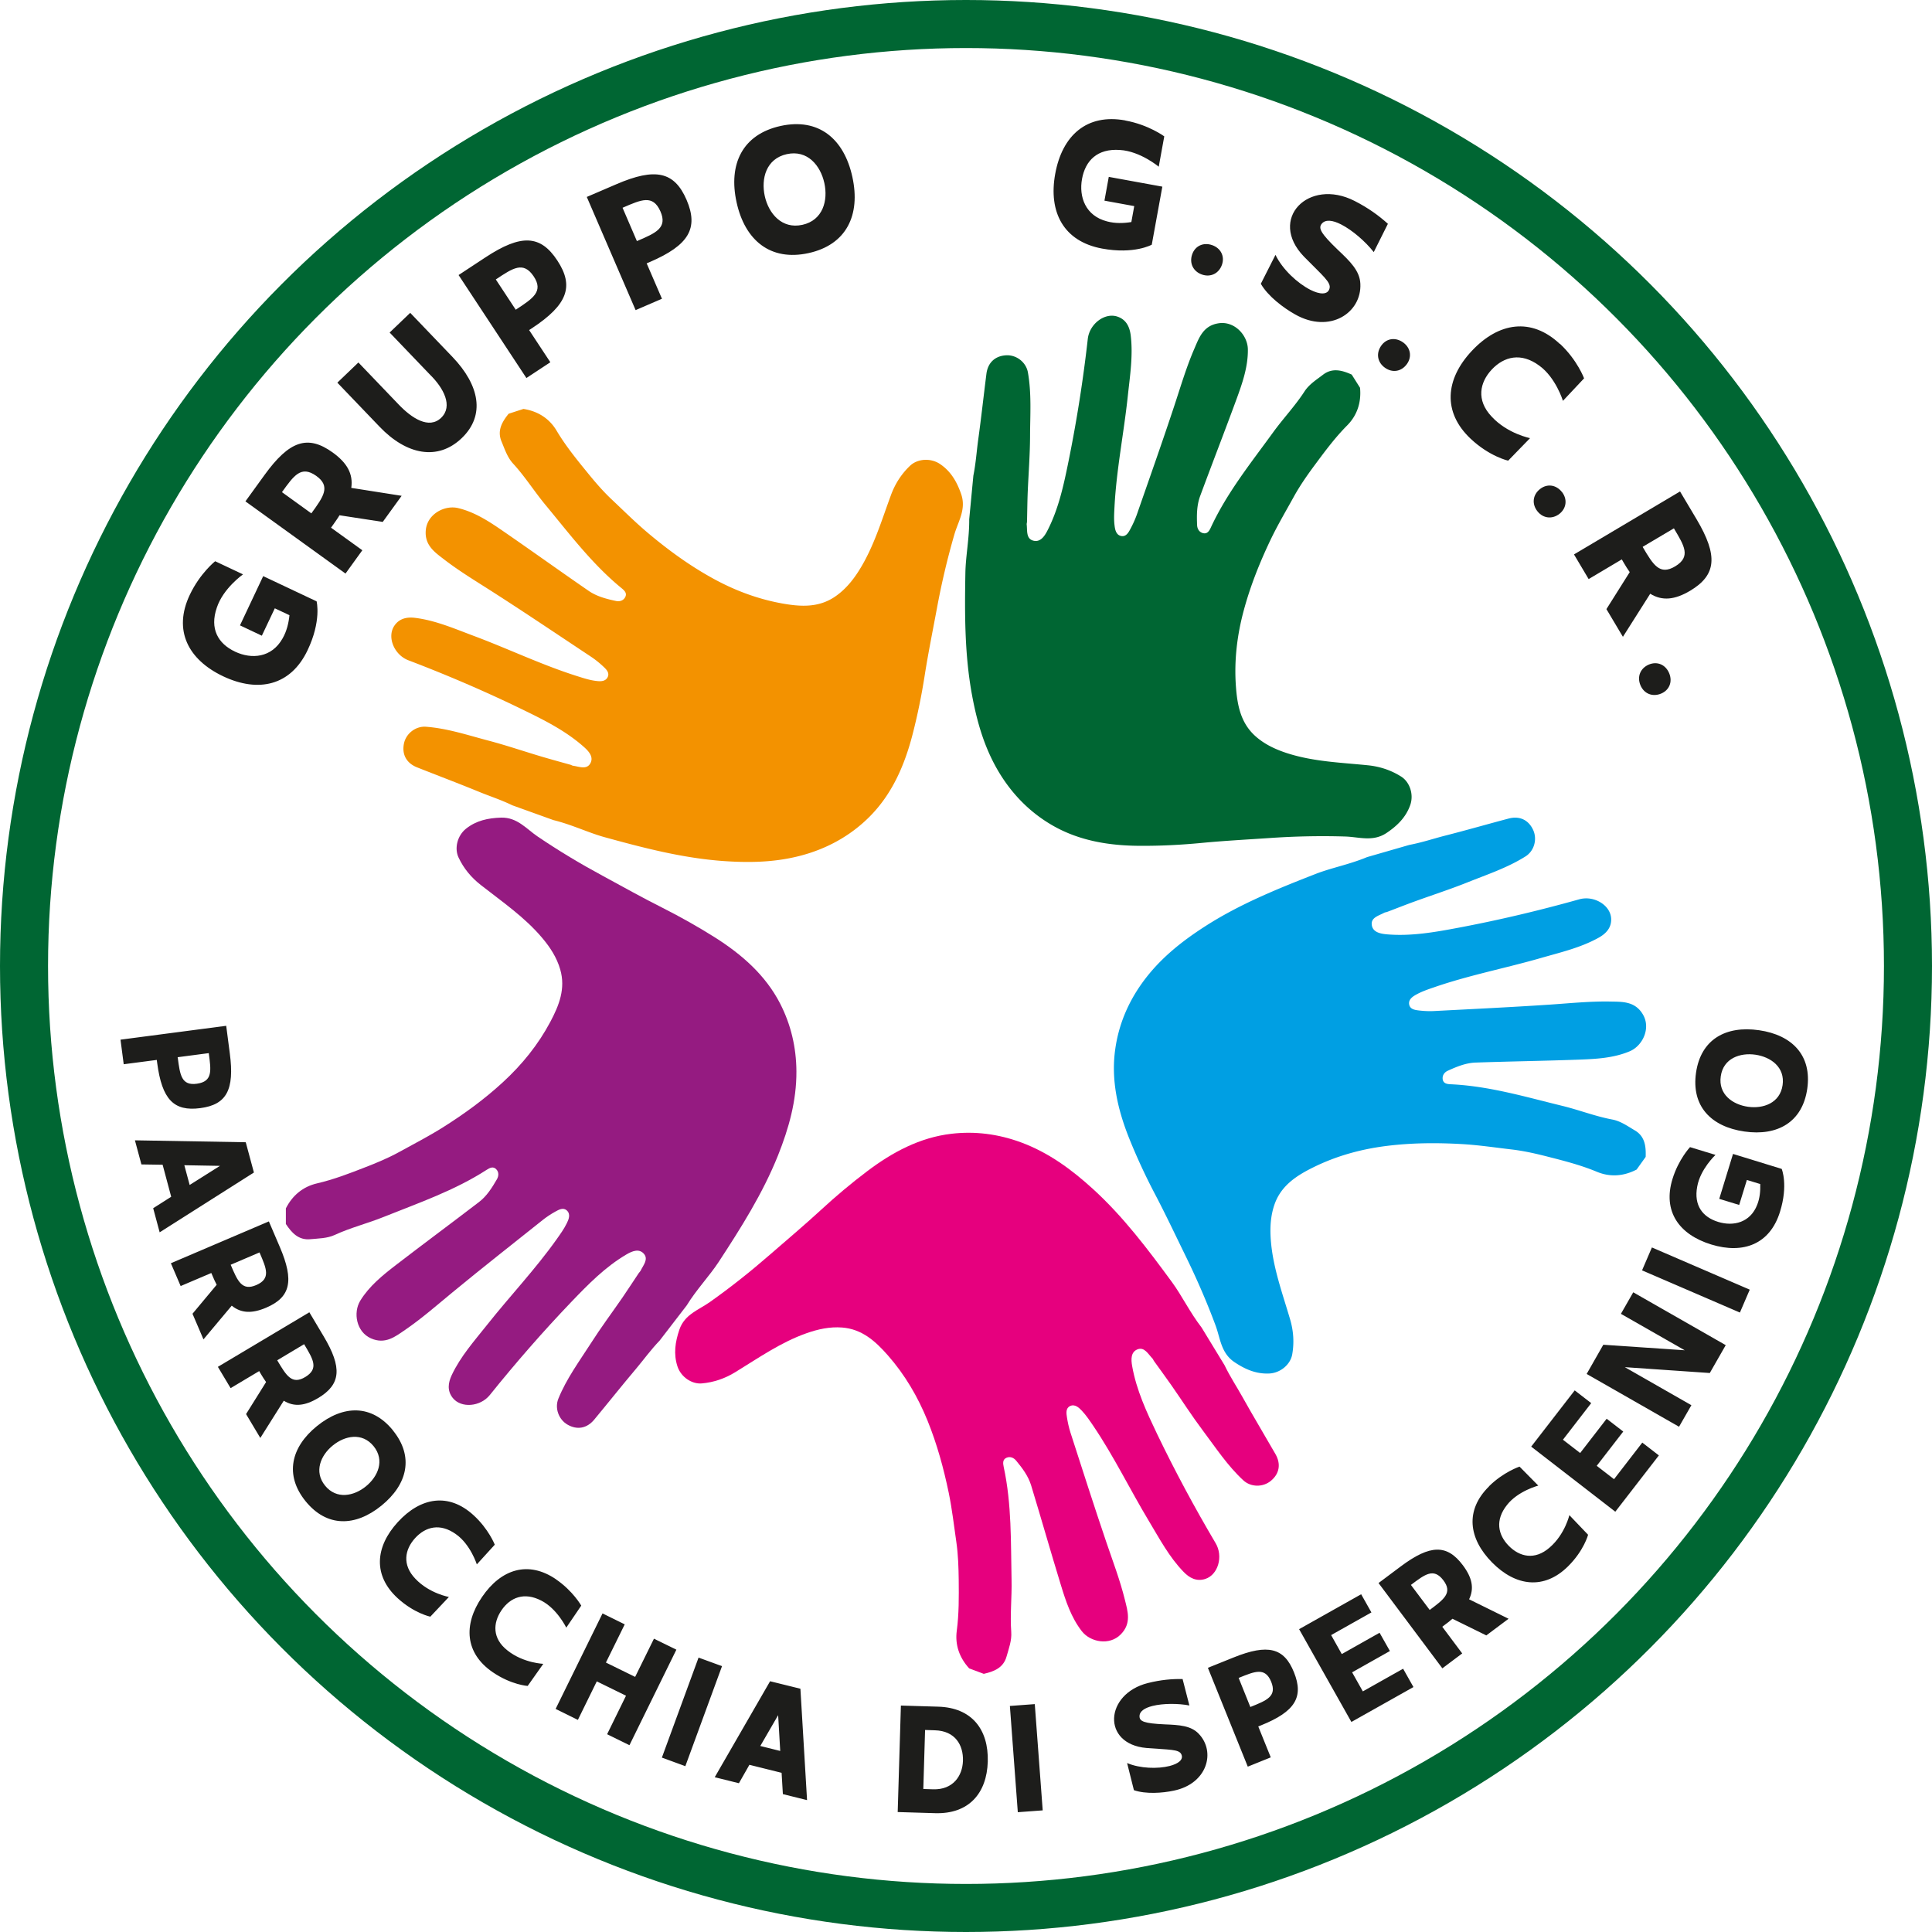 <svg id="Livello_1" data-name="Livello 1" xmlns="http://www.w3.org/2000/svg" viewBox="0 0 241.28 241.28"><defs><style>.cls-6{fill:#1d1d1b}</style></defs><path d="M121.56 59.4c.32-1.6.4-3 .6-4.46.38-2.74.68-5.5 1.03-8.25.18-1.42 1.1-2.25 2.48-2.32 1.27-.06 2.47.86 2.7 2.13.47 2.65.28 5.32.27 7.98-.01 2.31-.19 4.63-.29 6.94-.05 1.24-.06 2.48-.09 3.72 0 .12-.05.24-.04.36.09.74-.09 1.73.76 2 .9.29 1.45-.49 1.83-1.24 1.4-2.72 2.03-5.68 2.63-8.63a175.9 175.9 0 0 0 2.41-15.31c.22-1.89 2.14-3.33 3.73-2.77 1.09.38 1.5 1.3 1.63 2.33.31 2.56-.1 5.1-.37 7.64-.49 4.57-1.4 9.08-1.65 13.68-.04.8-.1 1.61 0 2.4.06.52.18 1.21.83 1.34.61.12.92-.44 1.16-.9.3-.56.57-1.15.79-1.76 1.58-4.54 3.19-9.08 4.7-13.65.79-2.39 1.5-4.81 2.5-7.11.59-1.37 1.11-2.87 3.04-3.15 1.98-.29 3.61 1.51 3.63 3.26.03 2.16-.68 4.2-1.41 6.2-1.49 4.06-3.06 8.09-4.56 12.15-.42 1.15-.42 2.38-.37 3.59.02.47.25.88.73 1.01.56.14.8-.3.99-.71 2-4.32 4.97-8.01 7.74-11.83 1.27-1.76 2.77-3.33 3.95-5.15.58-.9 1.49-1.46 2.31-2.09 1.17-.9 2.39-.56 3.59-.02l1.04 1.65c.17 1.81-.35 3.43-1.61 4.7-1.5 1.51-2.76 3.21-4.02 4.91-.93 1.25-1.83 2.54-2.59 3.9-1 1.82-2.06 3.6-2.96 5.48-1.36 2.85-2.52 5.76-3.34 8.8-.84 3.11-1.22 6.29-.98 9.53.17 2.32.59 4.55 2.45 6.2 1.16 1.03 2.54 1.66 4 2.13 3.26 1.04 6.65 1.15 10.01 1.49 1.51.15 2.9.61 4.17 1.41 1.08.68 1.6 2.23 1.14 3.55-.54 1.53-1.61 2.59-2.97 3.5-1.68 1.12-3.41.5-5.1.44-3.19-.1-6.36-.03-9.54.19-2.82.19-5.65.34-8.46.61-2.51.24-5.02.37-7.53.36-3.94 0-7.79-.61-11.22-2.63-2.55-1.5-4.62-3.54-6.25-6.08-1.99-3.12-3-6.53-3.66-10.12-.93-5.04-.92-10.12-.83-15.21.03-2.12.5-4.35.48-6.74" style="fill:#063"/><path d="M82.38 167.42c-1.13 1.18-1.94 2.32-2.89 3.45-1.79 2.12-3.51 4.29-5.28 6.42-.91 1.1-2.13 1.32-3.33.63-1.1-.63-1.63-2.05-1.15-3.24 1.01-2.49 2.6-4.65 4.04-6.89 1.24-1.95 2.63-3.81 3.95-5.72.7-1.02 1.37-2.06 2.06-3.09.07-.1.17-.18.22-.28.32-.67 1-1.42.43-2.1-.61-.72-1.48-.36-2.21.07-2.63 1.55-4.75 3.71-6.84 5.89-3.57 3.73-6.97 7.63-10.21 11.66-1.19 1.48-3.59 1.67-4.63.36-.72-.9-.57-1.9-.13-2.84 1.1-2.34 2.81-4.26 4.4-6.26 2.85-3.6 6.03-6.94 8.69-10.69.46-.65.94-1.31 1.29-2.03.23-.47.5-1.12.01-1.58-.45-.43-1.01-.11-1.46.14-.56.31-1.1.67-1.6 1.07-3.76 3-7.55 5.97-11.26 9.03-1.94 1.6-3.83 3.26-5.91 4.68-1.23.84-2.47 1.83-4.25 1.04-1.82-.81-2.24-3.2-1.33-4.7 1.13-1.84 2.81-3.19 4.5-4.49 3.43-2.64 6.91-5.21 10.34-7.84.97-.74 1.62-1.79 2.23-2.84.23-.41.26-.88-.08-1.24-.4-.42-.84-.17-1.21.07-4 2.58-8.47 4.12-12.86 5.88-2.01.81-4.12 1.33-6.09 2.24-.97.45-2.04.44-3.07.54-1.47.14-2.32-.8-3.05-1.9v-1.95c.82-1.62 2.13-2.71 3.88-3.12 2.08-.48 4.05-1.24 6.02-2.01 1.45-.56 2.91-1.17 4.27-1.92 1.82-1 3.66-1.95 5.43-3.06 2.67-1.68 5.21-3.53 7.52-5.66 2.37-2.18 4.39-4.67 5.91-7.53 1.09-2.05 1.93-4.16 1.23-6.55-.43-1.49-1.26-2.76-2.25-3.93-2.2-2.61-5.01-4.52-7.67-6.61-1.19-.93-2.13-2.06-2.77-3.42-.55-1.15-.16-2.74.93-3.61 1.27-1.01 2.74-1.33 4.38-1.38 2.02-.05 3.15 1.4 4.55 2.35 2.64 1.79 5.36 3.42 8.16 4.93 2.49 1.35 4.95 2.73 7.48 4 2.25 1.14 4.44 2.37 6.56 3.71 3.32 2.11 6.26 4.67 8.09 8.22 1.35 2.63 2.02 5.46 2.04 8.47.02 3.7-.95 7.12-2.3 10.51-1.91 4.76-4.63 9.05-7.41 13.3-1.16 1.77-2.75 3.41-4 5.44" style="fill:#951b81"/><path d="M152.92 170.48c.71 1.47 1.49 2.63 2.21 3.92 1.35 2.42 2.78 4.79 4.16 7.2.71 1.24.49 2.46-.58 3.34-.98.81-2.49.81-3.44-.07-1.97-1.82-3.44-4.07-5.04-6.2-1.39-1.85-2.64-3.81-3.96-5.7-.71-1.02-1.45-2.01-2.17-3.02-.07-.1-.1-.23-.19-.31-.52-.54-.98-1.43-1.81-1.14-.89.32-.86 1.26-.71 2.1.53 3.01 1.81 5.75 3.11 8.47 2.24 4.66 4.69 9.21 7.32 13.66.97 1.63.31 3.94-1.3 4.46-1.1.35-1.98-.13-2.7-.88-1.8-1.85-3-4.13-4.32-6.32-2.37-3.94-4.37-8.08-6.95-11.9-.45-.66-.9-1.34-1.45-1.92-.36-.38-.87-.86-1.47-.57-.56.28-.46.91-.38 1.42.1.63.24 1.27.43 1.87 1.48 4.58 2.94 9.16 4.49 13.72.81 2.38 1.71 4.74 2.31 7.17.36 1.45.85 2.96-.52 4.34-1.4 1.42-3.79.97-4.86-.41-1.33-1.71-2-3.76-2.62-5.79-1.27-4.14-2.45-8.3-3.71-12.43-.36-1.17-1.1-2.15-1.87-3.08-.3-.36-.74-.55-1.19-.36-.53.22-.45.72-.36 1.16 1.01 4.66.88 9.38.98 14.1.05 2.17-.2 4.33-.04 6.49.08 1.07-.3 2.06-.58 3.06-.39 1.43-1.57 1.89-2.85 2.18l-1.82-.68c-1.23-1.34-1.79-2.95-1.55-4.72.28-2.12.26-4.23.24-6.35-.02-1.56-.07-3.13-.29-4.67-.3-2.05-.53-4.11-.95-6.16-.64-3.09-1.47-6.12-2.65-9.03-1.21-2.98-2.83-5.75-4.97-8.18-1.54-1.75-3.22-3.27-5.7-3.46-1.55-.12-3.03.21-4.47.72-3.22 1.14-6 3.1-8.88 4.86-1.29.79-2.68 1.27-4.17 1.4-1.27.11-2.62-.81-3.05-2.14-.5-1.55-.28-3.04.25-4.59.66-1.91 2.42-2.45 3.8-3.43 2.6-1.84 5.09-3.82 7.49-5.91 2.13-1.85 4.3-3.68 6.38-5.59 1.85-1.71 3.78-3.33 5.78-4.84 3.14-2.37 6.57-4.22 10.54-4.68 2.93-.34 5.82.03 8.65 1.07 3.47 1.28 6.33 3.39 9.03 5.85 3.79 3.46 6.84 7.52 9.85 11.62 1.25 1.71 2.23 3.77 3.69 5.66" style="fill:#e6007e"/><path d="M63.98 100.57c-1.47-.71-2.81-1.13-4.17-1.69-2.56-1.05-5.16-2.03-7.73-3.05-1.33-.53-1.91-1.62-1.63-2.98.26-1.24 1.45-2.18 2.74-2.09 2.68.2 5.22 1.05 7.8 1.73 2.24.59 4.43 1.34 6.65 2 1.19.35 2.38.68 3.58 1.01.12.03.22.11.34.13.74.1 1.66.51 2.13-.24.5-.8-.11-1.52-.75-2.09-2.28-2.03-4.99-3.38-7.71-4.7-4.65-2.26-9.4-4.3-14.23-6.14-1.78-.68-2.69-2.9-1.76-4.3.64-.96 1.64-1.13 2.66-.99 2.56.33 4.92 1.37 7.31 2.26 4.3 1.61 8.45 3.61 12.84 5 .76.24 1.54.5 2.33.6.52.07 1.22.13 1.51-.47.27-.56-.2-1-.58-1.35-.47-.44-.97-.84-1.51-1.2-4.01-2.66-8-5.35-12.05-7.95-2.11-1.36-4.28-2.65-6.27-4.18-1.18-.91-2.5-1.79-2.3-3.72.21-1.98 2.36-3.12 4.06-2.7 2.1.51 3.9 1.7 5.65 2.91 3.56 2.45 7.08 4.98 10.64 7.43 1.01.69 2.2 1 3.38 1.25.46.1.92-.02 1.16-.46.28-.51-.1-.85-.44-1.13-3.69-3.02-6.52-6.8-9.54-10.44-1.38-1.67-2.53-3.51-4-5.11-.73-.79-1.05-1.8-1.45-2.76-.58-1.36.05-2.45.88-3.48l1.85-.6c1.8.28 3.24 1.19 4.15 2.73 1.09 1.83 2.42 3.48 3.76 5.12.98 1.21 2 2.41 3.13 3.47 1.51 1.42 2.98 2.89 4.58 4.23 2.42 2.03 4.95 3.88 7.69 5.42 2.8 1.59 5.79 2.74 8.98 3.32 2.29.41 4.55.56 6.61-.84 1.28-.87 2.24-2.04 3.05-3.34 1.81-2.9 2.77-6.16 3.94-9.33.52-1.42 1.31-2.66 2.4-3.69.93-.88 2.56-.99 3.72-.22 1.35.9 2.11 2.2 2.65 3.75.67 1.91-.37 3.42-.84 5.05a95.42 95.42 0 0 0-2.19 9.28c-.52 2.78-1.08 5.55-1.52 8.34-.39 2.49-.89 4.95-1.52 7.39-.99 3.81-2.53 7.39-5.34 10.22-2.08 2.09-4.58 3.6-7.44 4.54-3.52 1.15-7.07 1.28-10.71 1.03-5.12-.35-10.03-1.63-14.94-2.98-2.04-.56-4.09-1.57-6.41-2.14" style="fill:#f39200"/><path d="M176 105.52c1.61-.31 2.93-.76 4.36-1.13 2.68-.68 5.35-1.45 8.03-2.16 1.38-.37 2.5.16 3.08 1.42.53 1.16.14 2.61-.95 3.3-2.27 1.43-4.82 2.27-7.29 3.26-2.15.86-4.36 1.57-6.53 2.36-1.16.42-2.32.88-3.48 1.32-.11.04-.24.04-.35.1-.65.36-1.64.58-1.56 1.46.08.94 1 1.15 1.84 1.23 3.04.27 6.02-.26 8.99-.82 5.08-.96 10.11-2.15 15.09-3.55 1.83-.51 3.89.72 3.98 2.4.06 1.15-.64 1.88-1.55 2.39-2.26 1.26-4.76 1.83-7.22 2.54-4.41 1.27-8.94 2.14-13.29 3.64-.76.26-1.53.52-2.23.9-.46.25-1.06.62-.93 1.28.12.61.76.68 1.27.74.64.07 1.28.1 1.92.06 4.81-.25 9.61-.48 14.41-.8 2.51-.17 5.02-.43 7.53-.38 1.49.03 3.08-.05 4.06 1.62 1.01 1.72-.04 3.91-1.65 4.59-1.99.84-4.14.96-6.27 1.04-4.32.16-8.65.22-12.97.37-1.22.04-2.36.51-3.46 1.01-.43.19-.72.57-.66 1.06.08.57.58.62 1.03.64 4.76.22 9.29 1.57 13.88 2.69 2.11.51 4.13 1.31 6.26 1.71 1.06.2 1.91.82 2.81 1.35 1.28.74 1.42 2 1.37 3.32l-1.13 1.58c-1.61.84-3.31.97-4.96.28-1.97-.82-4.02-1.35-6.07-1.87-1.51-.39-3.04-.74-4.59-.92-2.06-.24-4.11-.55-6.19-.67-3.15-.18-6.29-.16-9.41.23-3.2.4-6.29 1.25-9.19 2.69-2.08 1.03-3.99 2.27-4.81 4.61-.51 1.46-.58 2.98-.46 4.51.27 3.41 1.45 6.59 2.4 9.83.43 1.45.53 2.91.27 4.39-.22 1.26-1.46 2.32-2.86 2.39-1.62.08-3.01-.51-4.37-1.43-1.67-1.13-1.75-2.97-2.34-4.56-1.11-2.99-2.38-5.9-3.78-8.76-1.24-2.54-2.45-5.1-3.76-7.6a75.693 75.693 0 0 1-3.18-6.84c-1.48-3.65-2.38-7.44-1.8-11.39.42-2.92 1.53-5.62 3.27-8.08 2.14-3.02 4.91-5.24 7.98-7.21 4.32-2.77 9.03-4.67 13.77-6.52 1.98-.77 4.22-1.18 6.42-2.1" style="fill:#009fe3"/><path class="cls-6" d="M23.7 74.29c1.27-2.69 3.17-4.2 3.17-4.2l3.48 1.64s-2.47 1.73-3.27 4.15c-.92 2.66.16 4.5 2.27 5.5 2.07.98 4.58.77 5.94-1.65.52-.9.76-1.93.86-2.9l-1.83-.86-1.62 3.42-2.73-1.29 2.9-6.15 6.67 3.15s.63 2.44-1.14 6.13c-2.1 4.39-6.11 5.31-10.51 3.24-4.42-2.09-6.28-5.77-4.19-10.18ZM30.66 62.6l2.36-3.26c3.12-4.32 5.42-5.07 8.53-2.83 1.8 1.3 2.57 2.67 2.32 4.42l6.29.99-2.36 3.26-5.4-.83c-.22.38-.51.77-.8 1.19l-.26.36 3.91 2.82-2.1 2.91-12.49-9.01Zm8.26 1.46c1.46-2.02 2.43-3.32.56-4.64-1.89-1.33-2.79 0-4.23 1.99l-.04.05 3.67 2.65.04-.05ZM42.14 47.78l2.62-2.51 5.02 5.24c1.64 1.72 3.79 3.13 5.31 1.67s.3-3.73-1.38-5.38l-5.05-5.27 2.57-2.46 5.28 5.51c3.36 3.51 4.14 7.28 1.15 10.14s-6.89 2.09-10.25-1.42l-5.28-5.51ZM57.27 34.35l3.36-2.21c4.45-2.93 6.87-2.81 8.97.39 2.13 3.23 1.27 5.53-3.15 8.45l-.37.24 2.65 4.02-2.99 1.97-8.47-12.86Zm7.2 4.29c2.08-1.37 3.45-2.24 2.17-4.14-1.29-1.92-2.61-1-4.66.36l-.06.04 2.49 3.78.06-.04ZM73.27 24.6l3.7-1.59c4.89-2.11 7.25-1.57 8.77 1.94 1.53 3.56.29 5.67-4.58 7.77l-.4.17 1.91 4.42-3.29 1.42-6.1-14.14Zm6.34 5.48c2.28-.98 3.79-1.61 2.86-3.7-.94-2.11-2.39-1.44-4.66-.46l-.06.03 1.79 4.16.06-.03ZM97.49 15.73c4.75-1.04 7.92 1.6 8.96 6.37 1.04 4.75-.73 8.47-5.48 9.51s-7.94-1.59-8.98-6.34c-1.05-4.77.73-8.49 5.5-9.54Zm2.71 12.35c2.58-.57 3.23-3.05 2.75-5.22-.48-2.19-2.11-4.18-4.69-3.61s-3.23 3.05-2.75 5.24c.48 2.17 2.13 4.15 4.68 3.59ZM140.53 15.05c2.92.53 4.87 1.98 4.87 1.98l-.69 3.79s-2.31-1.94-4.85-2.09c-2.81-.2-4.31 1.32-4.73 3.61-.41 2.25.43 4.62 3.13 5.31 1 .27 2.06.24 3.03.08l.36-1.99-3.72-.68.54-2.97 6.69 1.22-1.32 7.25s-2.19 1.23-6.22.48c-4.78-.89-6.71-4.53-5.84-9.32.87-4.81 3.95-7.56 8.75-6.68ZM151.37 30.61c1.08.37 1.6 1.38 1.24 2.44-.38 1.1-1.41 1.61-2.49 1.24-1.1-.38-1.61-1.41-1.24-2.51.36-1.06 1.39-1.55 2.49-1.17ZM171.56 31.48c-1.03-1.31-2.66-2.73-4.07-3.45-1.04-.53-1.95-.67-2.43-.08-.42.53-.18 1.14 2.02 3.25 1.54 1.45 2.74 2.62 2.81 4.24.18 3.62-3.81 6.28-8.14 3.83-1.46-.82-3.39-2.26-4.29-3.83l1.83-3.61c.89 1.84 2.78 3.56 4.35 4.36 1.18.6 2.18.66 2.4-.16.22-.78-.86-1.6-3.2-3.99-4.52-4.69.58-9.87 6.32-6.95 1.71.87 3.04 1.84 4.17 2.86l-1.77 3.54ZM175.21 42.75c.94.66 1.15 1.77.51 2.69-.67.96-1.8 1.16-2.74.5-.96-.67-1.16-1.8-.49-2.76.64-.92 1.76-1.1 2.72-.43ZM194.82 42.94c2.17 2.03 3.01 4.31 3.01 4.31l-2.64 2.81s-.89-2.91-2.96-4.4c-2.26-1.67-4.38-1.15-5.92.48-1.52 1.62-1.97 3.83-.03 5.88 2.01 2.19 4.91 2.71 4.8 2.7l-2.73 2.81s-2.3-.5-4.68-2.73c-3.54-3.33-3.18-7.45.15-10.99 3.34-3.56 7.42-4.2 10.98-.86ZM195.05 61.42c.71.89.6 2.02-.27 2.73-.91.73-2.06.6-2.77-.29-.73-.91-.6-2.06.31-2.78.88-.7 2-.56 2.73.35ZM209.81 61.37l2.06 3.46c2.72 4.58 2.49 6.99-.8 8.95-1.91 1.13-3.48 1.3-4.98.37l-3.41 5.38-2.06-3.46 2.91-4.62c-.26-.36-.51-.77-.77-1.21l-.22-.38-4.14 2.46-1.83-3.08 13.24-7.86Zm-4.63 6.99c1.27 2.14 2.08 3.55 4.04 2.36 1.98-1.2 1.12-2.56-.14-4.68l-.03-.06-3.9 2.31.03.06ZM208.46 84.08c.44 1.06.02 2.11-1.01 2.54-1.08.45-2.14.01-2.58-1.04-.45-1.08-.01-2.14 1.06-2.59 1.04-.43 2.08.01 2.53 1.09ZM28.25 128.11l.45 3.45c.6 4.56-.41 6.4-3.69 6.83-3.32.44-4.78-1.1-5.38-5.64l-.05-.38-4.13.54-.4-3.07 13.19-1.73Zm-6.05 3.98c.28 2.13.44 3.53 2.4 3.25 1.98-.28 1.76-1.65 1.48-3.76v-.06l-3.89.51v.06ZM30.69 142.65l1.02 3.78-11.77 7.47-.81-3.01 2.25-1.43-1.07-4-2.65-.04-.81-3.01 13.84.24Zm-7.01 5.34 3.79-2.39-4.45-.08.67 2.48ZM33.58 152.54l1.37 3.2c1.81 4.23 1.33 6.27-1.71 7.57-1.76.75-3.12.71-4.3-.25l-3.53 4.21-1.37-3.2 3.02-3.62c-.18-.33-.35-.72-.52-1.12l-.15-.35-3.83 1.63-1.22-2.85 12.23-5.22ZM28.83 158c.84 1.97 1.38 3.27 3.19 2.48 1.83-.8 1.25-2.06.41-4.02l-.02-.05-3.6 1.54.02.05ZM38.63 163.88l1.78 2.99c2.36 3.95 2.16 6.03-.68 7.73-1.65.98-3 1.13-4.29.33l-2.93 4.65-1.78-2.98 2.5-4c-.23-.31-.44-.67-.67-1.04l-.19-.33-3.57 2.13-1.59-2.66 11.42-6.81Zm-3.98 6.05c1.1 1.84 1.8 3.06 3.49 2.03 1.7-1.04.96-2.21-.13-4.04l-.03-.05-3.36 2.01.03.05ZM49.07 178.64c2.65 3.26 1.84 6.73-1.43 9.39-3.26 2.65-6.82 2.72-9.47-.54-2.65-3.26-1.85-6.75 1.41-9.39 3.28-2.66 6.84-2.74 9.5.54Zm-8.48 6.89c1.44 1.77 3.61 1.31 5.1.1 1.51-1.22 2.4-3.25.97-5.02-1.44-1.77-3.61-1.31-5.11-.08-1.49 1.21-2.38 3.25-.95 5.01ZM59.13 189.22c1.9 1.73 2.66 3.69 2.66 3.69l-2.24 2.46s-.8-2.51-2.61-3.77c-1.98-1.42-3.8-.94-5.1.49-1.29 1.42-1.65 3.33.04 5.08 1.77 1.87 4.27 2.28 4.18 2.27l-2.32 2.46s-2-.41-4.07-2.3c-3.1-2.83-2.83-6.4 0-9.5 2.85-3.12 6.36-3.72 9.47-.87ZM69.44 197.24c2.12 1.45 3.15 3.28 3.15 3.28l-1.87 2.75s-1.15-2.37-3.11-3.37c-2.15-1.12-3.89-.4-4.98 1.2-1.08 1.59-1.17 3.53.76 5.03 2.01 1.6 4.55 1.66 4.46 1.66l-1.95 2.76s-2.03-.12-4.36-1.71c-3.47-2.37-3.71-5.93-1.34-9.4 2.38-3.49 5.77-4.58 9.25-2.2ZM75.24 201.49l2.78 1.37-2.35 4.77 3.65 1.79 2.35-4.77 2.8 1.37-5.86 11.93-2.79-1.37 2.36-4.81-3.65-1.79-2.36 4.81-2.78-1.37 5.86-11.93ZM87.24 207.01l2.93 1.07-4.58 12.49-2.93-1.07 4.58-12.49ZM96.16 209.96l3.8.94.83 13.91-3.02-.75-.16-2.66-4.02-1-1.31 2.3-3.02-.75 6.91-11.98Zm1.28 8.71-.26-4.47-2.23 3.85 2.49.62ZM112.5 213l4.67.14c4.2.12 6.3 2.85 6.19 6.86-.12 3.97-2.38 6.57-6.58 6.44l-4.67-.14.4-13.3Zm4.04 10.46c2.47.07 3.66-1.66 3.72-3.56.06-1.96-.97-3.74-3.5-3.81l-1.23-.04-.22 7.37 1.23.04ZM126.12 213.05l3.11-.23.99 13.27-3.11.23-.99-13.27ZM148.54 212.99c-1.42-.27-3.28-.27-4.61.06-.98.25-1.65.67-1.62 1.33.03.58.53.85 3.16.97 1.82.07 3.27.16 4.23 1.17 2.17 2.25 1.08 6.25-3.12 7.11-1.41.3-3.49.45-4.97-.06l-.85-3.39c1.62.69 3.83.74 5.3.37 1.1-.28 1.79-.8 1.47-1.47-.3-.63-1.47-.55-4.35-.78-5.61-.49-5.23-6.75.17-8.11 1.6-.4 3.02-.53 4.34-.5l.85 3.31ZM150.84 208.29l3.23-1.3c4.27-1.72 6.3-1.21 7.53 1.86 1.25 3.1.13 4.91-4.11 6.62l-.35.14 1.56 3.86-2.87 1.16-4.98-12.34Zm5.36 4.87c1.99-.8 3.3-1.31 2.55-3.14-.76-1.84-2.04-1.29-4.01-.49l-.05.02 1.46 3.63.05-.02ZM162.24 203.46l7.75-4.36 1.28 2.27-5.03 2.83 1.33 2.37 4.72-2.66 1.29 2.28-4.72 2.66 1.34 2.38 5.03-2.83 1.29 2.29-7.75 4.36-6.53-11.59ZM172.16 197.7l2.78-2.08c3.68-2.75 5.78-2.78 7.76-.13 1.15 1.54 1.43 2.87.77 4.24l4.93 2.43-2.78 2.08-4.23-2.08c-.28.26-.62.51-.97.77l-.3.23 2.49 3.33-2.48 1.86-7.97-10.65Zm6.43 3.33c1.72-1.29 2.86-2.11 1.66-3.68-1.21-1.59-2.3-.72-4 .55l-.05.03 2.35 3.13.05-.03ZM185.95 185.62c1.82-1.8 3.82-2.46 3.82-2.46l2.34 2.37s-2.54.67-3.9 2.41c-1.52 1.9-1.14 3.74.22 5.12 1.35 1.37 3.24 1.82 5.08.22 1.96-1.67 2.5-4.15 2.48-4.06l2.34 2.45s-.51 1.97-2.51 3.95c-2.99 2.95-6.53 2.5-9.48-.49-2.96-3-3.39-6.54-.38-9.5ZM191.22 180.67l5.44-7.03 2.06 1.59-3.53 4.57 2.15 1.66 3.31-4.28 2.07 1.6-3.31 4.28 2.16 1.67 3.53-4.57 2.07 1.6-5.44 7.03-10.52-8.14ZM198.15 171.59l2.08-3.65 10.17.69-7.97-4.55 1.54-2.69 11.55 6.6-1.99 3.48-10.61-.73 8.31 4.75-1.54 2.69-11.55-6.6ZM205.07 158.65l1.23-2.86 12.22 5.27-1.23 2.86-12.22-5.27ZM208.87 147.24c.75-2.45 2.19-3.98 2.19-3.98l3.18.97s-1.9 1.78-2.28 3.95c-.45 2.38.69 3.83 2.62 4.42 1.89.58 4 .1 4.87-2.14.33-.83.41-1.74.38-2.59l-1.67-.51-.96 3.12-2.49-.76 1.72-5.61 6.08 1.87s.84 2-.22 5.38c-1.25 4.01-4.56 5.29-8.58 4.06-4.03-1.24-6.08-4.15-4.84-8.18ZM211.81 133.97c.6-4.15 3.69-5.91 7.87-5.31 4.15.6 6.62 3.16 6.02 7.32-.6 4.15-3.7 5.93-7.85 5.33-4.17-.6-6.64-3.17-6.04-7.34Zm10.81 1.56c.33-2.26-1.48-3.53-3.38-3.81-1.92-.28-4.02.44-4.34 2.69-.33 2.26 1.49 3.54 3.4 3.81 1.9.27 4-.46 4.32-2.7Z"/><circle cx="120.64" cy="120.64" r="117.64" style="fill:none;stroke:#063;stroke-miterlimit:10;stroke-width:6px"/></svg>